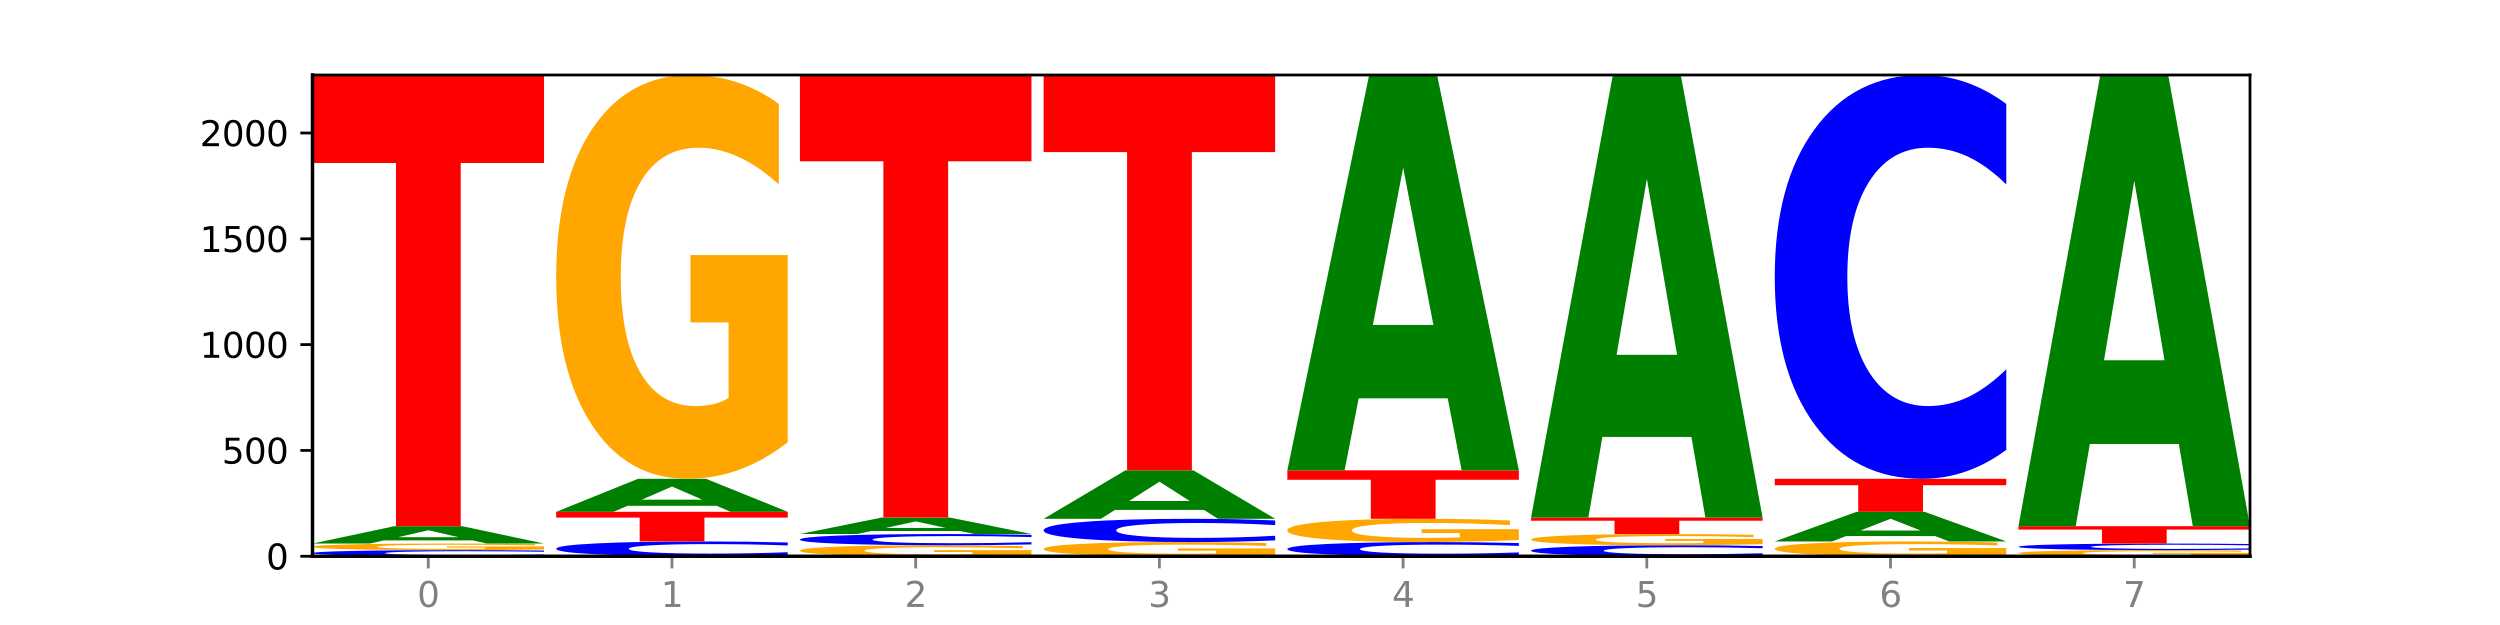<?xml version="1.0" encoding="utf-8" standalone="no"?>
<!DOCTYPE svg PUBLIC "-//W3C//DTD SVG 1.1//EN"
  "http://www.w3.org/Graphics/SVG/1.1/DTD/svg11.dtd">
<svg xmlns:xlink="http://www.w3.org/1999/xlink" width="720pt" height="180pt" viewBox="0 0 720 180" xmlns="http://www.w3.org/2000/svg" version="1.1">
 <defs>
  <style type="text/css">*{stroke-linejoin: round; stroke-linecap: butt}</style>
 </defs>
 <g id="figure_1">
  <g id="patch_1">
   <path d="M 0 180 
L 720 180 
L 720 0 
L 0 0 
z
" style="fill: #ffffff"/>
  </g>
  <g id="axes_1">
   <g id="patch_2">
    <path d="M 90 160.2 
L 648 160.2 
L 648 21.6 
L 90 21.6 
z
" style="fill: #ffffff"/>
   </g>
   <g id="line2d_1">
    <path d="M 90 160.2 
L 648 160.2 
" clip-path="url(#p4282b6baf0)" style="fill: none; stroke: #000000; stroke-width: 0.5; stroke-linecap: square"/>
   </g>
   <g id="patch_3">
    <path d="M 156.679 160.073 
Q 151.102 160.136 145.07 160.168 
Q 139.039 160.2 132.47 160.2 
Q 112.882 160.2 101.441 159.962 
Q 90 159.724 90 159.317 
Q 90 158.908 101.441 158.671 
Q 112.882 158.432 132.47 158.432 
Q 139.039 158.432 145.07 158.465 
Q 151.102 158.496 156.679 158.559 
L 156.679 158.911 
Q 151.051 158.828 145.591 158.79 
Q 140.131 158.751 134.1 158.751 
Q 123.281 158.751 117.082 158.902 
Q 110.899 159.052 110.899 159.317 
Q 110.899 159.58 117.082 159.731 
Q 123.281 159.882 134.1 159.882 
Q 140.131 159.882 145.591 159.843 
Q 151.051 159.804 156.679 159.721 
L 156.679 160.073 
z
" clip-path="url(#p4282b6baf0)" style="fill: #0000ff"/>
   </g>
   <g id="patch_4">
    <path d="M 156.679 158.262 
Q 149.955 158.347 142.722 158.39 
Q 135.489 158.432 127.778 158.432 
Q 110.353 158.432 100.177 158.178 
Q 90 157.924 90 157.488 
Q 90 157.048 100.356 156.796 
Q 110.727 156.543 128.764 156.543 
Q 135.713 156.543 142.079 156.577 
Q 148.46 156.611 154.109 156.678 
L 154.109 157.055 
Q 148.281 156.969 142.513 156.926 
Q 136.744 156.883 130.946 156.883 
Q 120.216 156.883 114.403 157.04 
Q 108.59 157.197 108.59 157.488 
Q 108.59 157.777 114.194 157.935 
Q 119.798 158.092 130.109 158.092 
Q 132.919 158.092 135.325 158.083 
Q 137.731 158.074 139.643 158.054 
L 139.643 157.701 
L 128.66 157.701 
L 128.66 157.386 
L 156.679 157.386 
L 156.679 158.262 
z
" clip-path="url(#p4282b6baf0)" style="fill: #ffa600"/>
   </g>
   <g id="patch_5">
    <path d="M 136.189 155.633 
L 110.545 155.633 
L 106.496 156.543 
L 90 156.543 
L 113.558 151.545 
L 133.121 151.545 
L 156.679 156.543 
L 140.197 156.543 
L 136.189 155.633 
z
M 114.635 154.705 
L 132.058 154.705 
L 123.36 152.717 
L 114.635 154.705 
z
" clip-path="url(#p4282b6baf0)" style="fill: #008000"/>
   </g>
   <g id="patch_6">
    <path d="M 90 21.6 
L 156.679 21.6 
L 156.679 46.943 
L 132.69 46.943 
L 132.69 151.545 
L 114.036 151.545 
L 114.036 46.943 
L 90 46.943 
L 90 21.6 
z
" clip-path="url(#p4282b6baf0)" style="fill: #ff0000"/>
   </g>
   <g id="patch_7">
    <path d="M 226.868 159.894 
Q 221.29 160.046 215.259 160.122 
Q 209.228 160.2 202.659 160.2 
Q 183.07 160.2 171.629 159.625 
Q 160.189 159.051 160.189 158.068 
Q 160.189 157.082 171.629 156.508 
Q 183.07 155.934 202.659 155.934 
Q 209.228 155.934 215.259 156.011 
Q 221.29 156.088 226.868 156.239 
L 226.868 157.09 
Q 221.24 156.889 215.78 156.795 
Q 210.32 156.702 204.289 156.702 
Q 193.47 156.702 187.27 157.066 
Q 181.088 157.429 181.088 158.068 
Q 181.088 158.704 187.27 159.068 
Q 193.47 159.431 204.289 159.431 
Q 210.32 159.431 215.78 159.338 
Q 221.24 159.244 226.868 159.043 
L 226.868 159.894 
z
" clip-path="url(#p4282b6baf0)" style="fill: #0000ff"/>
   </g>
   <g id="patch_8">
    <path d="M 160.189 147.401 
L 226.868 147.401 
L 226.868 149.065 
L 202.879 149.065 
L 202.879 155.934 
L 184.224 155.934 
L 184.224 149.065 
L 160.189 149.065 
L 160.189 147.401 
z
" clip-path="url(#p4282b6baf0)" style="fill: #ff0000"/>
   </g>
   <g id="patch_9">
    <path d="M 206.377 145.668 
L 180.734 145.668 
L 176.685 147.401 
L 160.189 147.401 
L 183.747 137.892 
L 203.31 137.892 
L 226.868 147.401 
L 210.386 147.401 
L 206.377 145.668 
z
M 184.824 143.904 
L 202.247 143.904 
L 193.549 140.122 
L 184.824 143.904 
z
" clip-path="url(#p4282b6baf0)" style="fill: #008000"/>
   </g>
   <g id="patch_10">
    <path d="M 226.868 127.371 
Q 220.143 132.631 212.91 135.274 
Q 205.678 137.892 197.967 137.892 
Q 180.542 137.892 170.365 122.23 
Q 160.189 106.567 160.189 79.782 
Q 160.189 52.685 170.545 37.142 
Q 180.916 21.6 198.953 21.6 
Q 205.902 21.6 212.268 23.714 
Q 218.649 25.804 224.298 29.936 
L 224.298 53.117 
Q 218.47 47.808 212.701 45.19 
Q 206.933 42.548 201.135 42.548 
Q 190.405 42.548 184.592 52.205 
Q 178.779 61.837 178.779 79.782 
Q 178.779 97.559 184.383 107.264 
Q 189.987 116.945 200.298 116.945 
Q 203.107 116.945 205.513 116.392 
Q 207.919 115.816 209.832 114.615 
L 209.832 92.85 
L 198.848 92.85 
L 198.848 73.464 
L 226.868 73.464 
L 226.868 127.371 
z
" clip-path="url(#p4282b6baf0)" style="fill: #ffa600"/>
   </g>
   <g id="patch_11">
    <path d="M 297.057 159.913 
Q 290.332 160.057 283.099 160.129 
Q 275.866 160.2 268.155 160.2 
Q 250.731 160.2 240.554 159.773 
Q 230.377 159.346 230.377 158.616 
Q 230.377 157.878 240.733 157.454 
Q 251.104 157.031 269.142 157.031 
Q 276.09 157.031 282.457 157.088 
Q 288.838 157.145 294.486 157.258 
L 294.486 157.89 
Q 288.658 157.745 282.89 157.674 
Q 277.122 157.602 271.323 157.602 
Q 260.594 157.602 254.781 157.865 
Q 248.967 158.127 248.967 158.616 
Q 248.967 159.101 254.571 159.365 
Q 260.175 159.629 270.487 159.629 
Q 273.296 159.629 275.702 159.614 
Q 278.108 159.598 280.021 159.566 
L 280.021 158.972 
L 269.037 158.972 
L 269.037 158.444 
L 297.057 158.444 
L 297.057 159.913 
z
" clip-path="url(#p4282b6baf0)" style="fill: #ffa600"/>
   </g>
   <g id="patch_12">
    <path d="M 297.057 156.799 
Q 291.479 156.914 285.448 156.972 
Q 279.417 157.031 272.848 157.031 
Q 253.259 157.031 241.818 156.596 
Q 230.377 156.16 230.377 155.416 
Q 230.377 154.67 241.818 154.235 
Q 253.259 153.8 272.848 153.8 
Q 279.417 153.8 285.448 153.859 
Q 291.479 153.917 297.057 154.032 
L 297.057 154.676 
Q 291.429 154.524 285.969 154.453 
Q 280.509 154.382 274.477 154.382 
Q 263.658 154.382 257.459 154.658 
Q 251.277 154.933 251.277 155.416 
Q 251.277 155.898 257.459 156.174 
Q 263.658 156.449 274.477 156.449 
Q 280.509 156.449 285.969 156.378 
Q 291.429 156.307 297.057 156.154 
L 297.057 156.799 
z
" clip-path="url(#p4282b6baf0)" style="fill: #0000ff"/>
   </g>
   <g id="patch_13">
    <path d="M 276.566 152.934 
L 250.922 152.934 
L 246.873 153.8 
L 230.377 153.8 
L 253.935 149.046 
L 273.499 149.046 
L 297.057 153.8 
L 280.574 153.8 
L 276.566 152.934 
z
M 255.012 152.052 
L 272.435 152.052 
L 263.737 150.161 
L 255.012 152.052 
z
" clip-path="url(#p4282b6baf0)" style="fill: #008000"/>
   </g>
   <g id="patch_14">
    <path d="M 230.377 21.6 
L 297.057 21.6 
L 297.057 46.456 
L 273.068 46.456 
L 273.068 149.046 
L 254.413 149.046 
L 254.413 46.456 
L 230.377 46.456 
L 230.377 21.6 
z
" clip-path="url(#p4282b6baf0)" style="fill: #ff0000"/>
   </g>
   <g id="patch_15">
    <path d="M 367.245 159.831 
Q 360.521 160.015 353.288 160.108 
Q 346.055 160.2 338.344 160.2 
Q 320.919 160.2 310.743 159.65 
Q 300.566 159.1 300.566 158.159 
Q 300.566 157.208 310.922 156.662 
Q 321.293 156.116 339.33 156.116 
Q 346.279 156.116 352.645 156.191 
Q 359.026 156.264 364.675 156.409 
L 364.675 157.223 
Q 358.847 157.037 353.079 156.945 
Q 347.31 156.852 341.512 156.852 
Q 330.782 156.852 324.969 157.191 
Q 319.156 157.529 319.156 158.159 
Q 319.156 158.784 324.76 159.124 
Q 330.364 159.464 340.675 159.464 
Q 343.485 159.464 345.891 159.445 
Q 348.297 159.425 350.209 159.383 
L 350.209 158.618 
L 339.226 158.618 
L 339.226 157.938 
L 367.245 157.938 
L 367.245 159.831 
z
" clip-path="url(#p4282b6baf0)" style="fill: #ffa600"/>
   </g>
   <g id="patch_16">
    <path d="M 367.245 155.636 
Q 361.668 155.874 355.636 155.994 
Q 349.605 156.116 343.036 156.116 
Q 323.448 156.116 312.007 155.213 
Q 300.566 154.31 300.566 152.766 
Q 300.566 151.216 312.007 150.315 
Q 323.448 149.412 343.036 149.412 
Q 349.605 149.412 355.636 149.534 
Q 361.668 149.654 367.245 149.892 
L 367.245 151.229 
Q 361.617 150.913 356.157 150.766 
Q 350.697 150.62 344.666 150.62 
Q 333.847 150.62 327.648 151.192 
Q 321.465 151.762 321.465 152.766 
Q 321.465 153.766 327.648 154.338 
Q 333.847 154.909 344.666 154.909 
Q 350.697 154.909 356.157 154.762 
Q 361.617 154.614 367.245 154.298 
L 367.245 155.636 
z
" clip-path="url(#p4282b6baf0)" style="fill: #0000ff"/>
   </g>
   <g id="patch_17">
    <path d="M 346.755 146.869 
L 321.111 146.869 
L 317.062 149.412 
L 300.566 149.412 
L 324.124 135.454 
L 343.687 135.454 
L 367.245 149.412 
L 350.763 149.412 
L 346.755 146.869 
z
M 325.201 144.279 
L 342.624 144.279 
L 333.926 138.727 
L 325.201 144.279 
z
" clip-path="url(#p4282b6baf0)" style="fill: #008000"/>
   </g>
   <g id="patch_18">
    <path d="M 300.566 21.6 
L 367.245 21.6 
L 367.245 43.805 
L 343.256 43.805 
L 343.256 135.454 
L 324.602 135.454 
L 324.602 43.805 
L 300.566 43.805 
L 300.566 21.6 
z
" clip-path="url(#p4282b6baf0)" style="fill: #ff0000"/>
   </g>
   <g id="patch_19">
    <path d="M 437.434 159.907 
Q 431.856 160.052 425.825 160.126 
Q 419.794 160.2 413.225 160.2 
Q 393.636 160.2 382.196 159.65 
Q 370.755 159.1 370.755 158.159 
Q 370.755 157.216 382.196 156.666 
Q 393.636 156.116 413.225 156.116 
Q 419.794 156.116 425.825 156.191 
Q 431.856 156.264 437.434 156.409 
L 437.434 157.223 
Q 431.806 157.031 426.346 156.941 
Q 420.886 156.852 414.855 156.852 
Q 404.036 156.852 397.836 157.2 
Q 391.654 157.548 391.654 158.159 
Q 391.654 158.768 397.836 159.117 
Q 404.036 159.464 414.855 159.464 
Q 420.886 159.464 426.346 159.375 
Q 431.806 159.285 437.434 159.092 
L 437.434 159.907 
z
" clip-path="url(#p4282b6baf0)" style="fill: #0000ff"/>
   </g>
   <g id="patch_20">
    <path d="M 437.434 155.51 
Q 430.709 155.813 423.476 155.965 
Q 416.244 156.116 408.533 156.116 
Q 391.108 156.116 380.931 155.213 
Q 370.755 154.31 370.755 152.766 
Q 370.755 151.204 381.111 150.308 
Q 391.482 149.412 409.519 149.412 
Q 416.468 149.412 422.834 149.534 
Q 429.215 149.654 434.864 149.892 
L 434.864 151.229 
Q 429.036 150.923 423.267 150.772 
Q 417.499 150.62 411.701 150.62 
Q 400.971 150.62 395.158 151.176 
Q 389.345 151.732 389.345 152.766 
Q 389.345 153.791 394.949 154.351 
Q 400.553 154.909 410.864 154.909 
Q 413.673 154.909 416.079 154.877 
Q 418.485 154.844 420.398 154.774 
L 420.398 153.52 
L 409.414 153.52 
L 409.414 152.402 
L 437.434 152.402 
L 437.434 155.51 
z
" clip-path="url(#p4282b6baf0)" style="fill: #ffa600"/>
   </g>
   <g id="patch_21">
    <path d="M 370.755 135.454 
L 437.434 135.454 
L 437.434 138.176 
L 413.445 138.176 
L 413.445 149.412 
L 394.79 149.412 
L 394.79 138.176 
L 370.755 138.176 
L 370.755 135.454 
z
" clip-path="url(#p4282b6baf0)" style="fill: #ff0000"/>
   </g>
   <g id="patch_22">
    <path d="M 416.943 114.714 
L 391.3 114.714 
L 387.251 135.454 
L 370.755 135.454 
L 394.313 21.6 
L 413.876 21.6 
L 437.434 135.454 
L 420.952 135.454 
L 416.943 114.714 
z
M 395.39 93.582 
L 412.813 93.582 
L 404.115 48.295 
L 395.39 93.582 
z
" clip-path="url(#p4282b6baf0)" style="fill: #008000"/>
   </g>
   <g id="patch_23">
    <path d="M 507.623 159.973 
Q 502.045 160.085 496.014 160.142 
Q 489.983 160.2 483.414 160.2 
Q 463.825 160.2 452.384 159.773 
Q 440.943 159.346 440.943 158.616 
Q 440.943 157.884 452.384 157.457 
Q 463.825 157.031 483.414 157.031 
Q 489.983 157.031 496.014 157.088 
Q 502.045 157.145 507.623 157.258 
L 507.623 157.89 
Q 501.995 157.74 496.535 157.671 
Q 491.075 157.602 485.043 157.602 
Q 474.224 157.602 468.025 157.872 
Q 461.843 158.142 461.843 158.616 
Q 461.843 159.089 468.025 159.359 
Q 474.224 159.629 485.043 159.629 
Q 491.075 159.629 496.535 159.56 
Q 501.995 159.49 507.623 159.34 
L 507.623 159.973 
z
" clip-path="url(#p4282b6baf0)" style="fill: #0000ff"/>
   </g>
   <g id="patch_24">
    <path d="M 507.623 156.738 
Q 500.898 156.884 493.665 156.958 
Q 486.432 157.031 478.721 157.031 
Q 461.297 157.031 451.12 156.596 
Q 440.943 156.16 440.943 155.416 
Q 440.943 154.664 451.299 154.232 
Q 461.67 153.8 479.708 153.8 
Q 486.656 153.8 493.023 153.859 
Q 499.404 153.917 505.052 154.032 
L 505.052 154.676 
Q 499.224 154.528 493.456 154.456 
Q 487.688 154.382 481.889 154.382 
Q 471.16 154.382 465.347 154.65 
Q 459.533 154.918 459.533 155.416 
Q 459.533 155.91 465.137 156.18 
Q 470.741 156.449 481.053 156.449 
Q 483.862 156.449 486.268 156.433 
Q 488.674 156.417 490.587 156.384 
L 490.587 155.779 
L 479.603 155.779 
L 479.603 155.241 
L 507.623 155.241 
L 507.623 156.738 
z
" clip-path="url(#p4282b6baf0)" style="fill: #ffa600"/>
   </g>
   <g id="patch_25">
    <path d="M 440.943 149.046 
L 507.623 149.046 
L 507.623 149.973 
L 483.634 149.973 
L 483.634 153.8 
L 464.979 153.8 
L 464.979 149.973 
L 440.943 149.973 
L 440.943 149.046 
z
" clip-path="url(#p4282b6baf0)" style="fill: #ff0000"/>
   </g>
   <g id="patch_26">
    <path d="M 487.132 125.829 
L 461.488 125.829 
L 457.439 149.046 
L 440.943 149.046 
L 464.501 21.6 
L 484.065 21.6 
L 507.623 149.046 
L 491.14 149.046 
L 487.132 125.829 
z
M 465.578 102.176 
L 483.001 102.176 
L 474.303 51.481 
L 465.578 102.176 
z
" clip-path="url(#p4282b6baf0)" style="fill: #008000"/>
   </g>
   <g id="patch_27">
    <path d="M 577.811 159.814 
Q 571.087 160.007 563.854 160.104 
Q 556.621 160.2 548.91 160.2 
Q 531.486 160.2 521.309 159.625 
Q 511.132 159.051 511.132 158.068 
Q 511.132 157.074 521.488 156.504 
Q 531.859 155.934 549.896 155.934 
Q 556.845 155.934 563.211 156.011 
Q 569.592 156.088 575.241 156.239 
L 575.241 157.09 
Q 569.413 156.895 563.645 156.799 
Q 557.876 156.702 552.078 156.702 
Q 541.348 156.702 535.535 157.056 
Q 529.722 157.41 529.722 158.068 
Q 529.722 158.72 535.326 159.076 
Q 540.93 159.431 551.241 159.431 
Q 554.051 159.431 556.457 159.411 
Q 558.863 159.39 560.775 159.346 
L 560.775 158.548 
L 549.792 158.548 
L 549.792 157.836 
L 577.811 157.836 
L 577.811 159.814 
z
" clip-path="url(#p4282b6baf0)" style="fill: #ffa600"/>
   </g>
   <g id="patch_28">
    <path d="M 557.321 154.379 
L 531.677 154.379 
L 527.628 155.934 
L 511.132 155.934 
L 534.69 147.401 
L 554.253 147.401 
L 577.811 155.934 
L 561.329 155.934 
L 557.321 154.379 
z
M 535.767 152.795 
L 553.19 152.795 
L 544.492 149.401 
L 535.767 152.795 
z
" clip-path="url(#p4282b6baf0)" style="fill: #008000"/>
   </g>
   <g id="patch_29">
    <path d="M 511.132 137.892 
L 577.811 137.892 
L 577.811 139.747 
L 553.822 139.747 
L 553.822 147.401 
L 535.168 147.401 
L 535.168 139.747 
L 511.132 139.747 
L 511.132 137.892 
z
" clip-path="url(#p4282b6baf0)" style="fill: #ff0000"/>
   </g>
   <g id="patch_30">
    <path d="M 577.811 129.557 
Q 572.234 133.688 566.203 135.778 
Q 560.171 137.892 553.603 137.892 
Q 534.014 137.892 522.573 122.23 
Q 511.132 106.567 511.132 79.782 
Q 511.132 52.901 522.573 37.263 
Q 534.014 21.6 553.603 21.6 
Q 560.171 21.6 566.203 23.714 
Q 572.234 25.804 577.811 29.936 
L 577.811 53.117 
Q 572.183 47.64 566.723 45.094 
Q 561.263 42.548 555.232 42.548 
Q 544.413 42.548 538.214 52.469 
Q 532.031 62.366 532.031 79.782 
Q 532.031 97.126 538.214 107.048 
Q 544.413 116.945 555.232 116.945 
Q 561.263 116.945 566.723 114.398 
Q 572.183 111.828 577.811 106.351 
L 577.811 129.557 
z
" clip-path="url(#p4282b6baf0)" style="fill: #0000ff"/>
   </g>
   <g id="patch_31">
    <path d="M 648 160.04 
Q 641.275 160.12 634.042 160.16 
Q 626.81 160.2 619.099 160.2 
Q 601.674 160.2 591.497 159.962 
Q 581.321 159.724 581.321 159.317 
Q 581.321 158.905 591.677 158.669 
Q 602.048 158.432 620.085 158.432 
Q 627.034 158.432 633.4 158.465 
Q 639.781 158.496 645.43 158.559 
L 645.43 158.911 
Q 639.602 158.831 633.833 158.791 
Q 628.065 158.751 622.267 158.751 
Q 611.537 158.751 605.724 158.898 
Q 599.911 159.044 599.911 159.317 
Q 599.911 159.587 605.515 159.734 
Q 611.119 159.882 621.43 159.882 
Q 624.239 159.882 626.645 159.873 
Q 629.051 159.864 630.964 159.846 
L 630.964 159.515 
L 619.98 159.515 
L 619.98 159.221 
L 648 159.221 
L 648 160.04 
z
" clip-path="url(#p4282b6baf0)" style="fill: #ffa600"/>
   </g>
   <g id="patch_32">
    <path d="M 648 158.297 
Q 642.422 158.364 636.391 158.398 
Q 630.36 158.432 623.791 158.432 
Q 604.202 158.432 592.762 158.178 
Q 581.321 157.924 581.321 157.488 
Q 581.321 157.052 592.762 156.797 
Q 604.202 156.543 623.791 156.543 
Q 630.36 156.543 636.391 156.577 
Q 642.422 156.611 648 156.678 
L 648 157.055 
Q 642.372 156.966 636.912 156.925 
Q 631.452 156.883 625.421 156.883 
Q 614.602 156.883 608.402 157.045 
Q 602.22 157.205 602.22 157.488 
Q 602.22 157.77 608.402 157.931 
Q 614.602 158.092 625.421 158.092 
Q 631.452 158.092 636.912 158.051 
Q 642.372 158.009 648 157.92 
L 648 158.297 
z
" clip-path="url(#p4282b6baf0)" style="fill: #0000ff"/>
   </g>
   <g id="patch_33">
    <path d="M 581.321 151.545 
L 648 151.545 
L 648 152.52 
L 624.011 152.52 
L 624.011 156.543 
L 605.356 156.543 
L 605.356 152.52 
L 581.321 152.52 
L 581.321 151.545 
z
" clip-path="url(#p4282b6baf0)" style="fill: #ff0000"/>
   </g>
   <g id="patch_34">
    <path d="M 627.51 127.873 
L 601.866 127.873 
L 597.817 151.545 
L 581.321 151.545 
L 604.879 21.6 
L 624.442 21.6 
L 648 151.545 
L 631.518 151.545 
L 627.51 127.873 
z
M 605.956 103.756 
L 623.379 103.756 
L 614.681 52.067 
L 605.956 103.756 
z
" clip-path="url(#p4282b6baf0)" style="fill: #008000"/>
   </g>
   <g id="matplotlib.axis_1">
    <g id="xtick_1">
     <g id="line2d_2">
      <defs>
       <path id="m530b3edc45" d="M 0 0 
L 0 3.5 
" style="stroke: #808080; stroke-width: 0.8"/>
      </defs>
      <g>
       <use xlink:href="#m530b3edc45" x="123.34" y="160.2" style="fill: #808080; stroke: #808080; stroke-width: 0.8"/>
      </g>
     </g>
     <g id="text_1">
      <!-- 0 -->
      <g style="fill: #808080" transform="translate(120.158 174.798) scale(0.1 -0.1)">
       <defs>
        <path id="DejaVuSans-30" d="M 2034 4250 
Q 1547 4250 1301 3770 
Q 1056 3291 1056 2328 
Q 1056 1369 1301 889 
Q 1547 409 2034 409 
Q 2525 409 2770 889 
Q 3016 1369 3016 2328 
Q 3016 3291 2770 3770 
Q 2525 4250 2034 4250 
z
M 2034 4750 
Q 2819 4750 3233 4129 
Q 3647 3509 3647 2328 
Q 3647 1150 3233 529 
Q 2819 -91 2034 -91 
Q 1250 -91 836 529 
Q 422 1150 422 2328 
Q 422 3509 836 4129 
Q 1250 4750 2034 4750 
z
" transform="scale(0.016)"/>
       </defs>
       <use xlink:href="#DejaVuSans-30"/>
      </g>
     </g>
    </g>
    <g id="xtick_2">
     <g id="line2d_3">
      <g>
       <use xlink:href="#m530b3edc45" x="193.528" y="160.2" style="fill: #808080; stroke: #808080; stroke-width: 0.8"/>
      </g>
     </g>
     <g id="text_2">
      <!-- 1 -->
      <g style="fill: #808080" transform="translate(190.347 174.798) scale(0.1 -0.1)">
       <defs>
        <path id="DejaVuSans-31" d="M 794 531 
L 1825 531 
L 1825 4091 
L 703 3866 
L 703 4441 
L 1819 4666 
L 2450 4666 
L 2450 531 
L 3481 531 
L 3481 0 
L 794 0 
L 794 531 
z
" transform="scale(0.016)"/>
       </defs>
       <use xlink:href="#DejaVuSans-31"/>
      </g>
     </g>
    </g>
    <g id="xtick_3">
     <g id="line2d_4">
      <g>
       <use xlink:href="#m530b3edc45" x="263.717" y="160.2" style="fill: #808080; stroke: #808080; stroke-width: 0.8"/>
      </g>
     </g>
     <g id="text_3">
      <!-- 2 -->
      <g style="fill: #808080" transform="translate(260.536 174.798) scale(0.1 -0.1)">
       <defs>
        <path id="DejaVuSans-32" d="M 1228 531 
L 3431 531 
L 3431 0 
L 469 0 
L 469 531 
Q 828 903 1448 1529 
Q 2069 2156 2228 2338 
Q 2531 2678 2651 2914 
Q 2772 3150 2772 3378 
Q 2772 3750 2511 3984 
Q 2250 4219 1831 4219 
Q 1534 4219 1204 4116 
Q 875 4013 500 3803 
L 500 4441 
Q 881 4594 1212 4672 
Q 1544 4750 1819 4750 
Q 2544 4750 2975 4387 
Q 3406 4025 3406 3419 
Q 3406 3131 3298 2873 
Q 3191 2616 2906 2266 
Q 2828 2175 2409 1742 
Q 1991 1309 1228 531 
z
" transform="scale(0.016)"/>
       </defs>
       <use xlink:href="#DejaVuSans-32"/>
      </g>
     </g>
    </g>
    <g id="xtick_4">
     <g id="line2d_5">
      <g>
       <use xlink:href="#m530b3edc45" x="333.906" y="160.2" style="fill: #808080; stroke: #808080; stroke-width: 0.8"/>
      </g>
     </g>
     <g id="text_4">
      <!-- 3 -->
      <g style="fill: #808080" transform="translate(330.724 174.798) scale(0.1 -0.1)">
       <defs>
        <path id="DejaVuSans-33" d="M 2597 2516 
Q 3050 2419 3304 2112 
Q 3559 1806 3559 1356 
Q 3559 666 3084 287 
Q 2609 -91 1734 -91 
Q 1441 -91 1130 -33 
Q 819 25 488 141 
L 488 750 
Q 750 597 1062 519 
Q 1375 441 1716 441 
Q 2309 441 2620 675 
Q 2931 909 2931 1356 
Q 2931 1769 2642 2001 
Q 2353 2234 1838 2234 
L 1294 2234 
L 1294 2753 
L 1863 2753 
Q 2328 2753 2575 2939 
Q 2822 3125 2822 3475 
Q 2822 3834 2567 4026 
Q 2313 4219 1838 4219 
Q 1578 4219 1281 4162 
Q 984 4106 628 3988 
L 628 4550 
Q 988 4650 1302 4700 
Q 1616 4750 1894 4750 
Q 2613 4750 3031 4423 
Q 3450 4097 3450 3541 
Q 3450 3153 3228 2886 
Q 3006 2619 2597 2516 
z
" transform="scale(0.016)"/>
       </defs>
       <use xlink:href="#DejaVuSans-33"/>
      </g>
     </g>
    </g>
    <g id="xtick_5">
     <g id="line2d_6">
      <g>
       <use xlink:href="#m530b3edc45" x="404.094" y="160.2" style="fill: #808080; stroke: #808080; stroke-width: 0.8"/>
      </g>
     </g>
     <g id="text_5">
      <!-- 4 -->
      <g style="fill: #808080" transform="translate(400.913 174.798) scale(0.1 -0.1)">
       <defs>
        <path id="DejaVuSans-34" d="M 2419 4116 
L 825 1625 
L 2419 1625 
L 2419 4116 
z
M 2253 4666 
L 3047 4666 
L 3047 1625 
L 3713 1625 
L 3713 1100 
L 3047 1100 
L 3047 0 
L 2419 0 
L 2419 1100 
L 313 1100 
L 313 1709 
L 2253 4666 
z
" transform="scale(0.016)"/>
       </defs>
       <use xlink:href="#DejaVuSans-34"/>
      </g>
     </g>
    </g>
    <g id="xtick_6">
     <g id="line2d_7">
      <g>
       <use xlink:href="#m530b3edc45" x="474.283" y="160.2" style="fill: #808080; stroke: #808080; stroke-width: 0.8"/>
      </g>
     </g>
     <g id="text_6">
      <!-- 5 -->
      <g style="fill: #808080" transform="translate(471.102 174.798) scale(0.1 -0.1)">
       <defs>
        <path id="DejaVuSans-35" d="M 691 4666 
L 3169 4666 
L 3169 4134 
L 1269 4134 
L 1269 2991 
Q 1406 3038 1543 3061 
Q 1681 3084 1819 3084 
Q 2600 3084 3056 2656 
Q 3513 2228 3513 1497 
Q 3513 744 3044 326 
Q 2575 -91 1722 -91 
Q 1428 -91 1123 -41 
Q 819 9 494 109 
L 494 744 
Q 775 591 1075 516 
Q 1375 441 1709 441 
Q 2250 441 2565 725 
Q 2881 1009 2881 1497 
Q 2881 1984 2565 2268 
Q 2250 2553 1709 2553 
Q 1456 2553 1204 2497 
Q 953 2441 691 2322 
L 691 4666 
z
" transform="scale(0.016)"/>
       </defs>
       <use xlink:href="#DejaVuSans-35"/>
      </g>
     </g>
    </g>
    <g id="xtick_7">
     <g id="line2d_8">
      <g>
       <use xlink:href="#m530b3edc45" x="544.472" y="160.2" style="fill: #808080; stroke: #808080; stroke-width: 0.8"/>
      </g>
     </g>
     <g id="text_7">
      <!-- 6 -->
      <g style="fill: #808080" transform="translate(541.29 174.798) scale(0.1 -0.1)">
       <defs>
        <path id="DejaVuSans-36" d="M 2113 2584 
Q 1688 2584 1439 2293 
Q 1191 2003 1191 1497 
Q 1191 994 1439 701 
Q 1688 409 2113 409 
Q 2538 409 2786 701 
Q 3034 994 3034 1497 
Q 3034 2003 2786 2293 
Q 2538 2584 2113 2584 
z
M 3366 4563 
L 3366 3988 
Q 3128 4100 2886 4159 
Q 2644 4219 2406 4219 
Q 1781 4219 1451 3797 
Q 1122 3375 1075 2522 
Q 1259 2794 1537 2939 
Q 1816 3084 2150 3084 
Q 2853 3084 3261 2657 
Q 3669 2231 3669 1497 
Q 3669 778 3244 343 
Q 2819 -91 2113 -91 
Q 1303 -91 875 529 
Q 447 1150 447 2328 
Q 447 3434 972 4092 
Q 1497 4750 2381 4750 
Q 2619 4750 2861 4703 
Q 3103 4656 3366 4563 
z
" transform="scale(0.016)"/>
       </defs>
       <use xlink:href="#DejaVuSans-36"/>
      </g>
     </g>
    </g>
    <g id="xtick_8">
     <g id="line2d_9">
      <g>
       <use xlink:href="#m530b3edc45" x="614.66" y="160.2" style="fill: #808080; stroke: #808080; stroke-width: 0.8"/>
      </g>
     </g>
     <g id="text_8">
      <!-- 7 -->
      <g style="fill: #808080" transform="translate(611.479 174.798) scale(0.1 -0.1)">
       <defs>
        <path id="DejaVuSans-37" d="M 525 4666 
L 3525 4666 
L 3525 4397 
L 1831 0 
L 1172 0 
L 2766 4134 
L 525 4134 
L 525 4666 
z
" transform="scale(0.016)"/>
       </defs>
       <use xlink:href="#DejaVuSans-37"/>
      </g>
     </g>
    </g>
   </g>
   <g id="matplotlib.axis_2">
    <g id="ytick_1">
     <g id="line2d_10">
      <defs>
       <path id="mdbb519626a" d="M 0 0 
L -3.5 0 
" style="stroke: #000000; stroke-width: 0.8"/>
      </defs>
      <g>
       <use xlink:href="#mdbb519626a" x="90" y="160.2" style="stroke: #000000; stroke-width: 0.8"/>
      </g>
     </g>
     <g id="text_9">
      <!-- 0 -->
      <g transform="translate(76.638 163.999) scale(0.1 -0.1)">
       <use xlink:href="#DejaVuSans-30"/>
      </g>
     </g>
    </g>
    <g id="ytick_2">
     <g id="line2d_11">
      <g>
       <use xlink:href="#mdbb519626a" x="90" y="129.725" style="stroke: #000000; stroke-width: 0.8"/>
      </g>
     </g>
     <g id="text_10">
      <!-- 500 -->
      <g transform="translate(63.913 133.524) scale(0.1 -0.1)">
       <use xlink:href="#DejaVuSans-35"/>
       <use xlink:href="#DejaVuSans-30" x="63.623"/>
       <use xlink:href="#DejaVuSans-30" x="127.246"/>
      </g>
     </g>
    </g>
    <g id="ytick_3">
     <g id="line2d_12">
      <g>
       <use xlink:href="#mdbb519626a" x="90" y="99.25" style="stroke: #000000; stroke-width: 0.8"/>
      </g>
     </g>
     <g id="text_11">
      <!-- 1000 -->
      <g transform="translate(57.55 103.049) scale(0.1 -0.1)">
       <use xlink:href="#DejaVuSans-31"/>
       <use xlink:href="#DejaVuSans-30" x="63.623"/>
       <use xlink:href="#DejaVuSans-30" x="127.246"/>
       <use xlink:href="#DejaVuSans-30" x="190.869"/>
      </g>
     </g>
    </g>
    <g id="ytick_4">
     <g id="line2d_13">
      <g>
       <use xlink:href="#mdbb519626a" x="90" y="68.775" style="stroke: #000000; stroke-width: 0.8"/>
      </g>
     </g>
     <g id="text_12">
      <!-- 1500 -->
      <g transform="translate(57.55 72.574) scale(0.1 -0.1)">
       <use xlink:href="#DejaVuSans-31"/>
       <use xlink:href="#DejaVuSans-35" x="63.623"/>
       <use xlink:href="#DejaVuSans-30" x="127.246"/>
       <use xlink:href="#DejaVuSans-30" x="190.869"/>
      </g>
     </g>
    </g>
    <g id="ytick_5">
     <g id="line2d_14">
      <g>
       <use xlink:href="#mdbb519626a" x="90" y="38.3" style="stroke: #000000; stroke-width: 0.8"/>
      </g>
     </g>
     <g id="text_13">
      <!-- 2000 -->
      <g transform="translate(57.55 42.099) scale(0.1 -0.1)">
       <use xlink:href="#DejaVuSans-32"/>
       <use xlink:href="#DejaVuSans-30" x="63.623"/>
       <use xlink:href="#DejaVuSans-30" x="127.246"/>
       <use xlink:href="#DejaVuSans-30" x="190.869"/>
      </g>
     </g>
    </g>
   </g>
   <g id="patch_35">
    <path d="M 90 160.2 
L 90 21.6 
" style="fill: none; stroke: #000000; stroke-linejoin: miter; stroke-linecap: square"/>
   </g>
   <g id="patch_36">
    <path d="M 648 160.2 
L 648 21.6 
" style="fill: none; stroke: #000000; stroke-width: 0.8; stroke-linejoin: miter; stroke-linecap: square"/>
   </g>
   <g id="patch_37">
    <path d="M 90 160.2 
L 648 160.2 
" style="fill: none; stroke: #000000; stroke-linejoin: miter; stroke-linecap: square"/>
   </g>
   <g id="patch_38">
    <path d="M 90 21.6 
L 648 21.6 
" style="fill: none; stroke: #000000; stroke-width: 0.8; stroke-linejoin: miter; stroke-linecap: square"/>
   </g>
  </g>
 </g>
 <defs>
  <clipPath id="p4282b6baf0">
   <rect x="90" y="21.6" width="558" height="138.6"/>
  </clipPath>
 </defs>
</svg>
